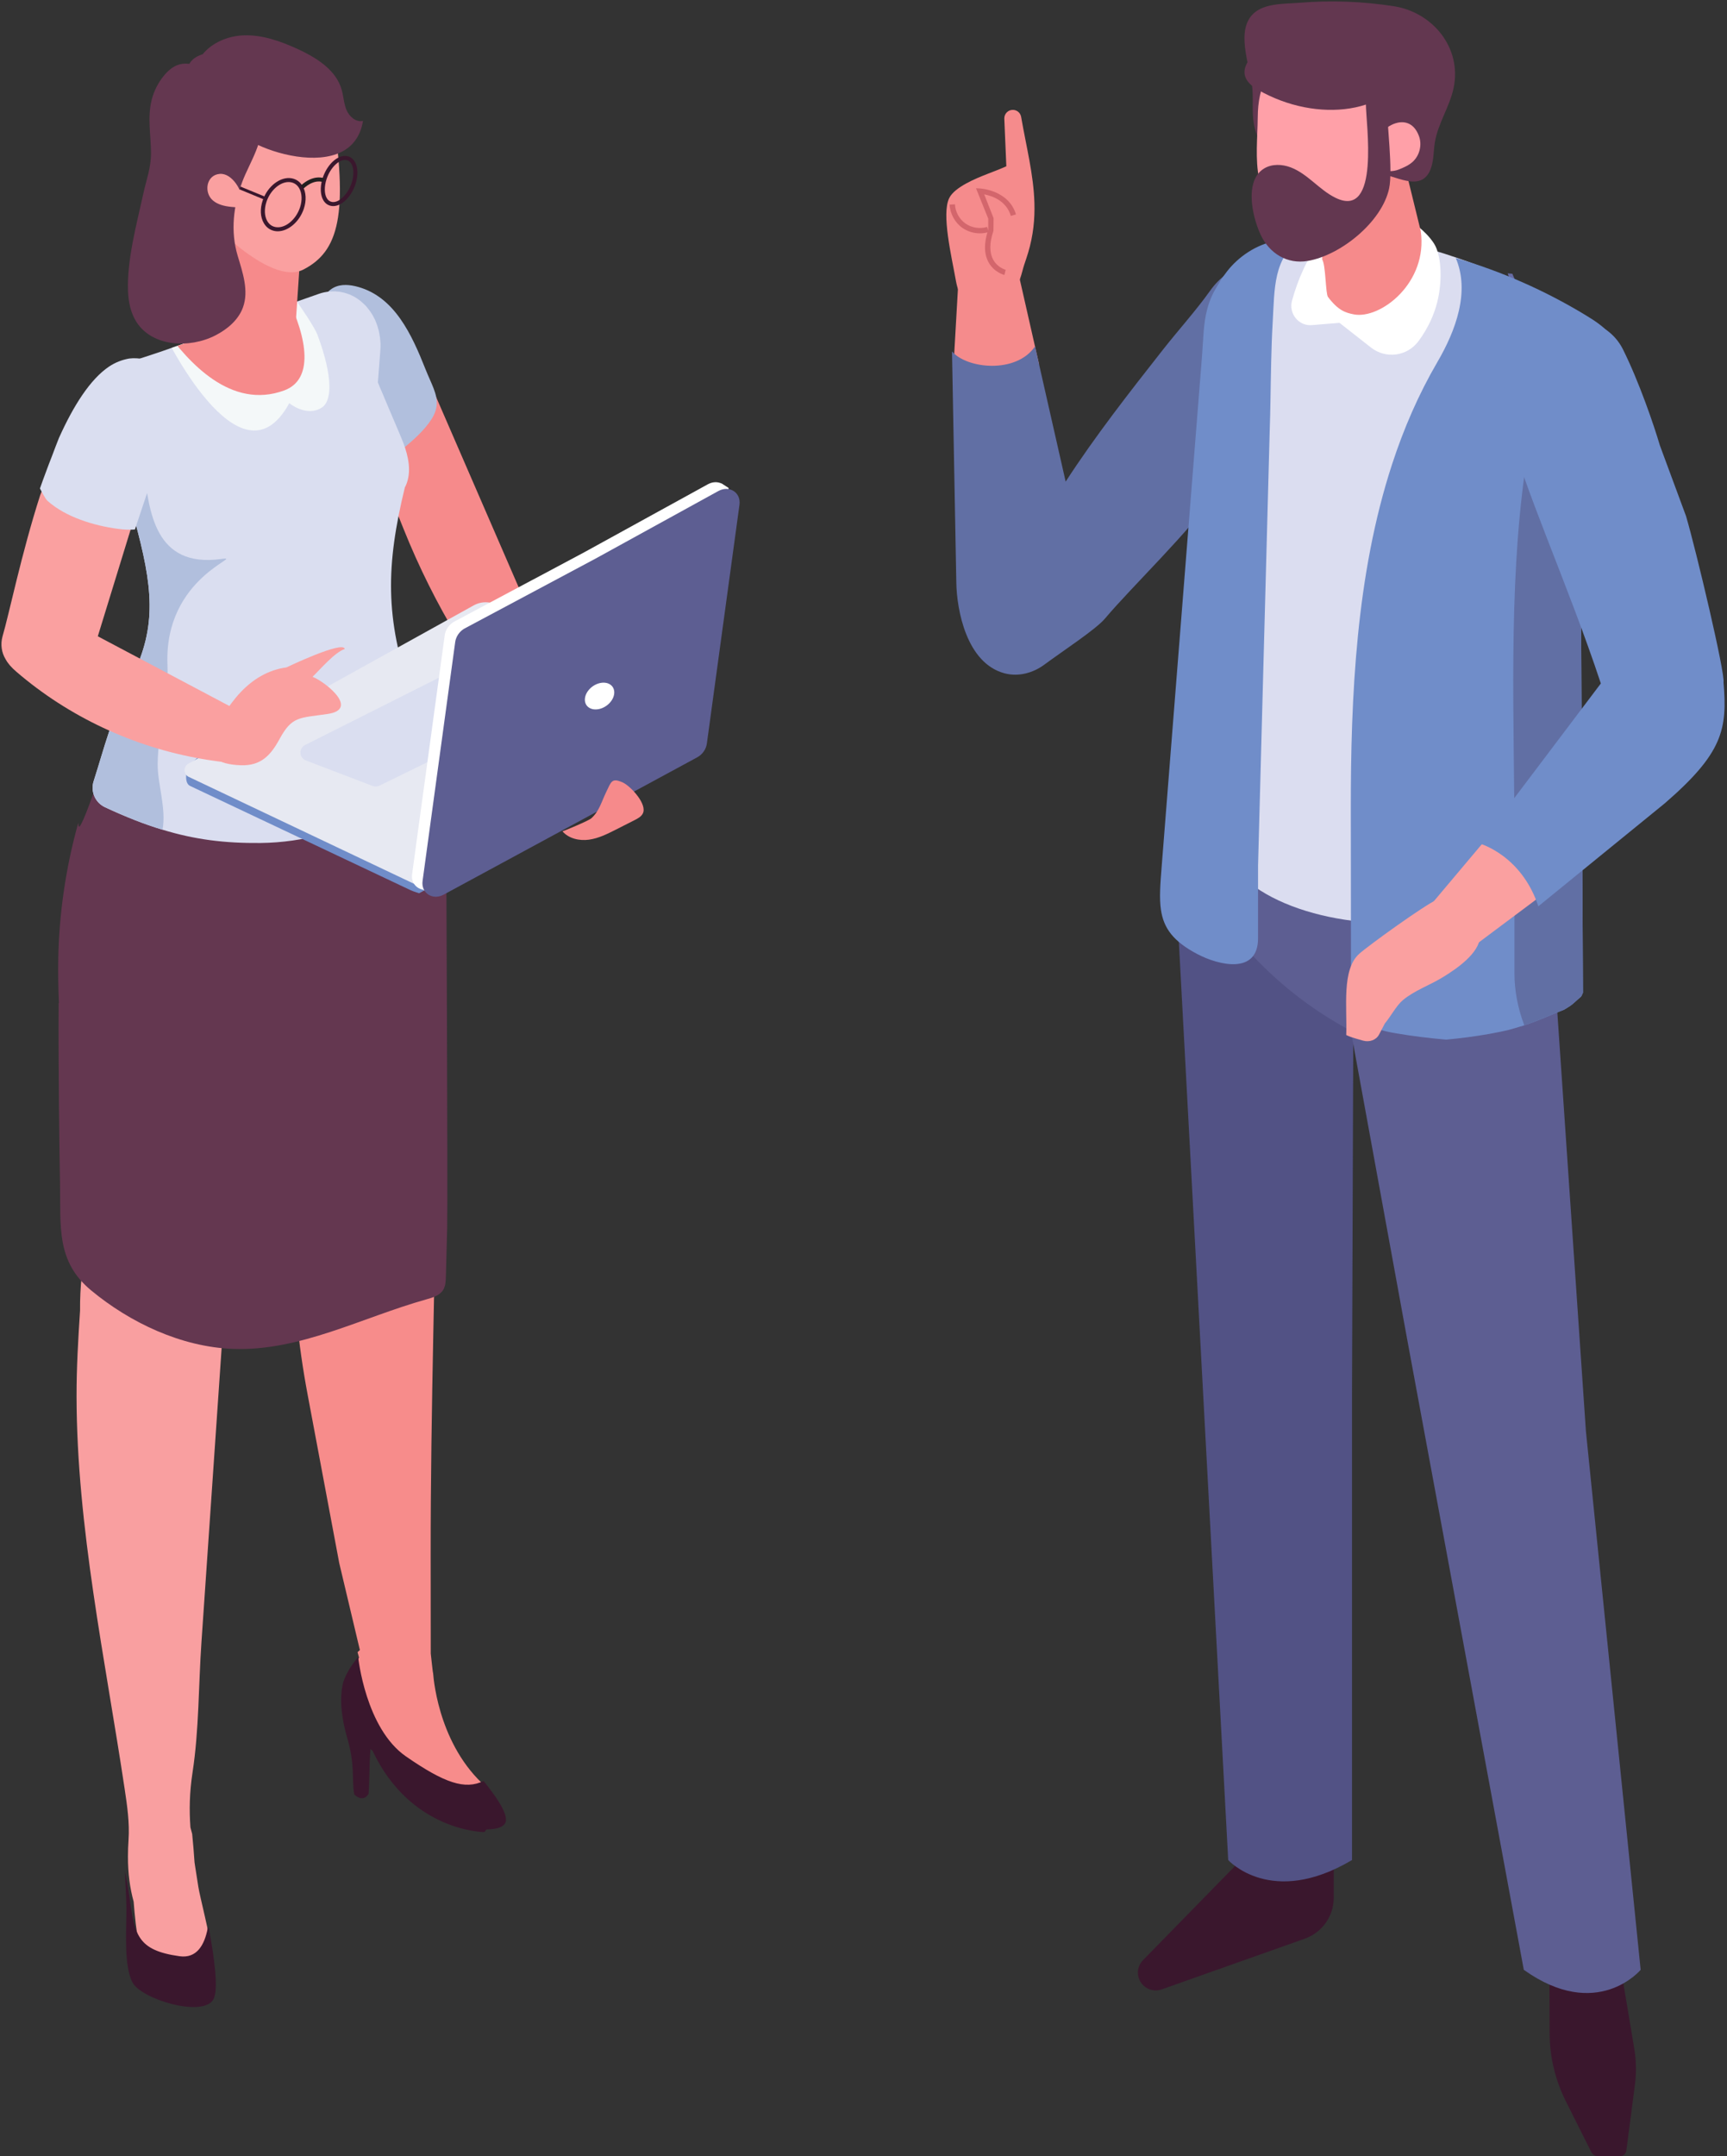 <?xml version="1.0" encoding="UTF-8"?><svg xmlns="http://www.w3.org/2000/svg" xmlns:xlink="http://www.w3.org/1999/xlink" height="300.2" preserveAspectRatio="xMidYMid meet" version="1.0" viewBox="-0.2 -0.2 240.6 300.2" width="240.6" zoomAndPan="magnify"><rect x="-0.2" y="-0.2" width="240.6" height="300.2" fill="#333333" stroke="none"/><g><g><g><g><path d="M144.566,50.558l-0.572-2.522l-3.66-16.126l-6.601-0.215l-1.061,18.531l0.035,2.959 C136.403,51.885,140.732,51.385,144.566,50.558z" fill="#F58B8C"/></g><g><path d="M181.823,36.394c-0.673-0.47-1.496-0.738-2.494-0.733c-4.407,0.021-8.359,1.003-10.908,4.575 c-2.036,2.854-4.444,5.501-6.612,8.259c-4.693,5.969-9.409,11.986-13.545,18.36l-4.27-18.819 c-2.639,3.849-9.519,3.105-11.565,0.688l0.602,32.185c0.061,3.817,1.422,11.234,6.729,12.637 c1.907,0.504,3.939-0.033,5.526-1.205c2.67-1.971,7.194-4.924,8.446-6.41c3.766-4.471,12.063-12.39,15.354-17.398 c5.963-9.073,10.626-10.227,14.109-17.964C184.707,47.211,185.422,38.908,181.823,36.394z" fill="#616FA4"/></g><g><g><g><path d="M201.135,36.76c-0.724-0.124-1.447-0.255-2.168-0.394c0.738,0.906,1.479,1.809,2.217,2.715 C201.193,38.31,201.173,37.536,201.135,36.76z" fill="#676BA4"/></g></g></g><g><g><g><path d="M210.494,37.914c-0.215-0.016-0.429-0.037-0.644-0.055c0.216,0.637,0.422,1.277,0.617,1.922 l0.368-1.084C210.722,38.435,210.61,38.173,210.494,37.914z" fill="#676BA4"/></g></g></g><g><g><g><path d="M185.611,253.606v10.414c0,2.558-1.612,4.839-4.024,5.694l-19.949,7.066 c-0.873,0.309-1.845,0.106-2.521-0.526l0,0c-1.016-0.95-1.052-2.55-0.079-3.545l12.763-13.049l0.082-9.984L185.611,253.606z" fill="#3A172D"/></g></g></g><g><g><g><path d="M163.625,107.415v15.924l7.285,135.428c0,0,5.983,6.682,17.247,0V193.68l0.25-70.341L163.625,107.415z" fill="#525285"/></g></g></g><g><g><g><path d="M224.992,270.152l2.479,14.799c0.286,1.705,0.32,3.428,0.102,5.099l-1.201,9.21 c-0.097,0.441-0.446,0.74-0.865,0.74h-3.109c-0.374,0-0.733-0.239-0.921-0.615l-3.527-7.032 c-1.472-2.934-2.251-6.181-2.261-9.417l-0.062-19.836l7.505-4.085L224.992,270.152z" fill="#3A172D"/></g></g></g><g><g><g><path d="M215.834,127.175l4.912,71.898l7.625,74.98c0,0-6.063,7.266-16.28,0l-16.27-87.9l-7.626-41.748 l-4.534-21.066L215.834,127.175z" fill="#5D5E92"/></g></g></g><g><g><g><path d="M190.119,144.405l-1.469-0.754c-8.931-4.585-16.36-11.634-21.408-20.312l0,0l11.438-19.156 l29.258,11.09l7.573,10.739V143.6L190.119,144.405z" fill="#5D5E92"/></g></g></g><g><g><path d="M214.512,40.495c-2.381-1.272-4.877-2.231-6.692-2.942c-1.519-0.591-3.159-1.212-4.883-1.803 l-0.018-0.006c-10.11-3.472-23.065-6.089-30.746,1.965c-0.507,0.536-1.013,1.158-1.483,1.833 c-1.375,1.995-2.418,4.491-2.231,6.704c0.199,2.345,0.627,4.54,0.627,6.945v55.704c0,1.056,0.32,4.282,0.916,7.036 c0.002,3.18,2.339,6.359,7.012,8.785c9.35,4.854,24.51,4.854,33.86,0c5.683-2.95,7.89-7.013,6.665-10.837 c0.038-0.092,0.075-0.184,0.113-0.276c-0.404-2.538-1.212-3.659-1.296-7.59c-0.253-12.781,0.036-39.668,5.01-54.812 C222.97,46.306,218.949,42.858,214.512,40.495z" fill="#DBDDF0"/></g><g><g><path d="M187.99,112.496c0.006,7.518,0.018,15.029,0.024,22.541c0,2.544,0.151,5.432,2.092,7.078 c1.133,0.971,2.671,1.29,4.142,1.543c2.327,0.398,4.666,0.687,7.023,0.886c2.014-0.181,4.015-0.446,6.01-0.796 c0.555-0.102,1.103-0.205,1.658-0.32c0.151-0.03,0.525-0.115,0.838-0.187c0.121-0.03,0.223-0.054,0.283-0.072 c0.217-0.06,0.428-0.121,0.645-0.181c0.416-0.121,0.826-0.241,1.242-0.368c0.072-0.024,0.145-0.048,0.217-0.072 c1.905-0.609,3.684-1.453,5.54-2.17c0.295-0.181,0.597-0.356,0.886-0.555c0.404-0.271,0.874-0.772,1.344-1.145 c0.078-0.253,0.121-0.404,0.151-0.47c-0.018,0.084-0.072,0.265-0.145,0.464c0.018-0.012,0.03-0.024,0.048-0.036 c0.042-0.06,0.091-0.115,0.139-0.169c0.048-0.127,0.108-0.253,0.169-0.38c0.012-0.024,0.024-0.054,0.036-0.078 c-0.024-5.251-0.054-10.508-0.078-15.759c-0.066-13.197-0.133-26.393-0.199-39.596c-0.012-1.893-0.018-3.792,0.078-5.685 c0.078-1.742,0.247-3.479,0.579-5.197c1.212-6.3,4.57-12.118,5.118-18.508c0.181-2.14,0.006-4.413-1.17-6.216 c-0.187-0.289-0.392-0.555-0.621-0.808c-0.91-1.025-2.092-1.803-3.273-2.52c-5.667-3.448-11.786-6.149-18.158-8 c2.008,4.69,0.006,10.104-2.568,14.505c-2.622,4.491-4.69,9.272-6.306,14.227C188.732,79.761,187.978,96.779,187.99,112.496z" fill="#708DC9"/></g></g><g><g><path d="M210.79,117.27c0,0,0,18.14,0,18.146c0,2.164,0.44,4.702,1.344,7.059 c0.012,0.024,0.018,0.048,0.03,0.072c1.905-0.609,3.684-1.453,5.54-2.17c0.295-0.181,0.597-0.356,0.886-0.555 c0.404-0.271,0.874-0.772,1.344-1.145c0.078-0.253,0.121-0.404,0.151-0.47c-0.018,0.084-0.072,0.265-0.145,0.464 c0.018-0.012,0.03-0.024,0.048-0.036c0.042-0.06,0.091-0.115,0.139-0.169c0.048-0.127,0.108-0.253,0.169-0.38 c0.012-0.024,0.024-0.054,0.036-0.078c-0.024-5.251-0.054-10.508-0.078-15.759c-0.066-13.197-0.133-26.393-0.199-39.596 c-0.012-1.893-0.018-3.792,0.078-5.685c0.078-1.742,0.247-3.479,0.579-5.197c1.212-6.3,4.57-12.118,5.118-18.508 c0.181-2.14,0.006-4.413-1.17-6.216c-0.187-0.289-0.392-0.555-0.621-0.808c-1.031,0.32-2.001,0.916-2.809,1.646 c-1.399,1.254-2.393,2.888-3.37,4.491c-2.436,3.997-4.919,8.139-5.576,12.769C209.886,82.064,210.79,100.119,210.79,117.27z" fill="#616FA4"/></g></g><g><g><g><g><path d="M161.548,126.531c-0.259-1.685-0.098-3.66,0.094-6.1c0.404-5.13,0.808-10.254,1.212-15.385 c0.531-6.68,1.061-13.365,1.586-20.045c0.531-6.704,1.061-13.407,1.591-20.111c0.41-5.197,0.82-10.399,1.236-15.596 c0.181-2.297,0.169-4.377,0.717-6.45c0.211-0.796,0.5-1.586,0.916-2.387c0.229-0.44,1.2-1.978,0.874-1.531 c0.313-0.452,0.627-0.898,0.964-1.332c1.634-2.104,4.093-3.726,6.722-4.244c1.638-0.206,2.815-0.354,3.713-0.46 c-4.04,2.887-3.781,6.938-4.08,12.04c-0.187,3.165-0.247,7.65-0.295,10.544c-0.03,1.682-0.054,2.671-0.102,4.112 l-1.628,60.72c0,0,0,10.063,0,10.13c-0.001,5.072-5.433,3.783-8.445,2.205C163.211,130.852,161.928,129.002,161.548,126.531 z" fill="#708DC9"/></g></g></g></g></g><g><g><g><path d="M199.559,33.672c-1.178-1.817-3.325-3.177-3.33-3.18c-0.445-0.178-0.881-0.334-1.312-0.477 c-0.866-0.71-1.887-1.141-3.054-1.141c-6.654,0-10.477,7.024-12.059,12.773c-0.498,1.809,0.92,3.569,2.742,3.419l3.868-0.32 l4.38,3.437c2.078,1.63,5.059,1.239,6.639-0.902c1.259-1.706,2.48-4.025,2.894-6.911 C200.722,37.598,200.419,34.998,199.559,33.672z" fill="#FFF"/></g></g><g><g><path d="M197.734,31.966c-0.026-0.181-3.138-12.771-3.211-12.939l-0.804-0.402l-1.319,1.217 c-0.983-0.866-3.003-0.796-4.054,0.106c-1.584,1.36-3.017,3.151-4.204,5.03c-0.337,4.802,0.124,0.362-0.134,10.944 c0.5,0.849,0.46,4.771,0.804,5.225c1.406,1.86,2.405,2.19,3.59,2.421C192.095,44.288,198.768,39.193,197.734,31.966z" fill="#F68A8B"/></g></g></g><g><g><g><g><g><g><path d="M185.509,25.154c-4.783,0.407-9.671-2.74-10.896-7.49c-0.444-1.721-0.213-3.535-0.319-5.309 c-0.176-2.944-2.297-7.693-0.2-10.309c1.492-1.861,4.577-1.684,6.71-1.859c4.399-0.361,8.841-0.2,13.201,0.483 c5.357,0.839,9.456,5.743,8.32,11.322c-0.54,2.652-2.203,4.988-2.631,7.66c-0.201,1.256-0.128,2.575-0.607,3.753 c-1.356,3.335-5.022,0.675-7.466,0.506C189.647,23.775,187.535,24.981,185.509,25.154z" fill="#633750"/></g></g></g></g><g><g><g><g><path d="M191.74,7.732c-0.203-0.066-0.406-0.128-0.609-0.184c-3.913-1.081-12.372-1.741-14.699,2.596 c-1.044,1.946-1.389,3.8-1.407,6.006c-0.044,5.437-1.444,12.634,6.061,14.399c7.783,1.83,10.654-5.893,10.654-11.953 C191.74,14.975,191.74,11.354,191.74,7.732z" fill="#FFA0A8"/></g></g></g></g><g><g><g><g><path d="M196.839,8.344c0.741-1.828-0.078-4.021-1.562-5.32c-1.483-1.299-3.492-1.839-5.455-2.023 c-4.355-0.407-22.411,6.899-14.787,11.291C183.259,17.029,193.817,15.8,196.839,8.344z" fill="#633750"/></g></g></g></g><g><g><g><g><path d="M190.906,21.225c0,1.998,2.058,2.863,3.798,2.164c0.683-0.274,1.373-0.573,1.916-1.069 c0.955-0.873,1.315-2.339,0.872-3.555C195.965,14.569,190.906,17.988,190.906,21.225z" fill="#FFA0A8"/></g></g></g></g><g><g><g><g><path d="M174.384,25.408c0.244-0.899,0.722-1.664,1.53-2.152c1.089-0.657,2.492-0.608,3.683-0.16 c1.19,0.447,2.211,1.247,3.191,2.057s1.957,1.65,3.103,2.202c6.223,2.998,4.2-10.415,4.2-13.026 c0-0.738,0.66-1.342,1.466-1.342c0.806,0,1.466,0.604,1.466,1.345c-0.001,2.773,0.849,9.128,0.306,11.695 c-0.985,4.652-6.724,9.306-11.325,10.098c-2.87,0.494-5.343-1.036-6.563-3.61 C174.649,30.844,173.763,27.693,174.384,25.408z" fill="#633750"/></g></g></g></g></g></g><g><g><path d="M143.911,28.035c-0.119-3.96-1.131-7.797-1.849-11.959c-0.094-0.547-0.557-0.954-1.111-0.978 c-0.693-0.031-1.263,0.539-1.234,1.232l0.282,6.619c-0.848,0.384-1.738,0.718-2.614,1.058c-1.59,0.617-4.564,1.825-5.332,3.347 c-1.119,2.215,0.318,8.157,0.92,11.531c0.813,4.559,3.837,4.181,7.765,1.35c1.133-0.566,1.396-2.529,1.75-3.572 c0.189-0.558,0.378-1.116,0.548-1.68C143.759,32.572,143.979,30.283,143.911,28.035z" fill="#F58B8C"/></g><g><g><path d="M139.73,38.085c-0.058-0.014-1.441-0.367-2.209-1.771c-0.644-1.177-0.657-2.706-0.041-4.545v-1.522 l-1.708-4.236l0.581,0.029c0.039,0.001,3.993,0.238,4.987,3.613l-0.715,0.209c-0.633-2.156-2.677-2.808-3.709-3.001 l1.307,3.313l-0.02,1.774c-0.567,1.661-0.577,3.009-0.031,4.007c0.613,1.12,1.723,1.403,1.734,1.406L139.73,38.085z" fill="#D3666C"/></g></g><g><g><path d="M136.321,32.286c-0.864,0-1.733-0.26-2.439-0.754c-1.042-0.731-1.726-1.974-1.785-3.246l0.744-0.035 c0.048,1.047,0.61,2.071,1.469,2.672c0.859,0.601,2.013,0.781,3.013,0.47l0.221,0.71 C137.149,32.226,136.735,32.286,136.321,32.286z" fill="#D3666C"/></g></g></g><g><g><g><g><g><g><path d="M189.151,132.606c1.365-1.224,9.103-6.782,10.816-7.542c2.994-1.328,1.926,3.024,5.172,2.24 c0.594,0.578,0.923,1.505,0.858,2.897c-0.11,2.338-3.285,4.5-5.262,5.7c-1.796,1.09-3.885,1.808-5.476,3.132 c-0.926,0.771-1.654,2.213-2.529,3.265l-0.803,1.538c-0.392,0.751-1.333,1.108-2.234,0.848l-1.001-0.289 c-0.456-0.131-0.92-0.281-1.34-0.491C187.49,140.048,186.701,134.804,189.151,132.606z" fill="#FAA0A0"/></g></g></g></g><g><path d="M216.244,105.459l-19.517,23.177c-1.321,1.591-1.355,3.885-0.082,5.511 c1.542,1.97,5.474-0.158,7.375-1.788l20.146-15.066C221.678,113.251,218.944,109.368,216.244,105.459z" fill="#FAA0A0"/></g></g><g><path d="M234.697,71.668l-3.65-9.858c-0.8-2.727-2.869-8.806-5.137-13.358 c-1.663-3.338-5.564-4.895-9.066-3.616c-0.47,0.172-0.778,0.284-0.789,0.29c-7.519,3.506-7.046,10.033-6.166,13.779 c1.977,8.416,8.373,22.246,12.935,36.052l-16.849,22.301c0,0,5.786,1.589,8.143,8.722l17.605-14.328 c8.089-6.995,8.749-10.295,8.192-16.853C240.159,93.577,236.154,76.637,234.697,71.668z" fill="#708DC9"/></g></g><g><path d="M17.627,155.472c-0.932,1.735-3.135,6.011-3.616,7.921c-1.607,6.385-3.122,12.335-3.057,18.873 c-0.263,3.979-0.495,7.964-0.489,11.958c0.029,18.2,4.012,36.695,6.697,54.611c0.357,2.365,0.706,4.748,0.545,7.126 c-0.055,0.809-0.081,1.576-0.08,2.295c-0.008,2.447,0.285,4.435,0.793,6.311c0.323,4.109,0.894,8.425,2.165,10.22 c0.261,0.368,0.977,0.185,1.77-0.223c0.036,0.088,0.069,0.163,0.105,0.252c0.461,1.149,0.956,2.344,1.857,3.191 c0.469,0.439,1.084,0.76,1.715,0.877c0.911,0.168,1.761-0.514,1.867-1.434c0.429-3.72,1.297-3.003,1.223-6.729 c-0.026-1.261-1.498-6.962-1.688-8.214c-0.164-1.049-0.319-2.048-0.47-3.002c-0.022-0.144-0.041-0.281-0.062-0.424 c-0.09-1.317-0.195-2.634-0.329-3.948l-0.243-0.912c-0.174-2.411-0.136-4.832,0.298-7.675 c0.907-5.905,0.826-12.153,1.239-18.126c0.976-14.248,1.952-28.502,2.935-42.756c0.535-7.766,1.222-15.497,1.474-23.39 C32.604,151.99,23.475,144.579,17.627,155.472z" fill="#F99FA0"/></g><g><g><g><path d="M51.182,241.926c-0.686-0.382-1.339-0.411-1.907-0.216c-0.026-0.153-0.051-0.307-0.062-0.464 l-0.373-5.084c0.231,0.268,0.466,0.53,0.705,0.788c0.738,1.388,1.734,2.638,2.918,3.52c1.132,0.844,2.261,1.62,3.447,2.349 C54.33,243.024,52.654,242.746,51.182,241.926z" fill="#DA6566"/></g></g></g><g><g><g><path d="M29.529,278.166c-1.428,2.567-10.045,0-11.276-2.37c-1.231-2.341-0.837-7.504-0.837-10.325 c0-0.508-0.074-2.37-0.222-5.134c0.246,1.128,0.468,2.341,0.64,3.583c0.714,5.303,1.132,7.419,6.968,8.237 c2.405,0.345,3.485-1.551,3.934-3.887c0.018-0.092,0.146-0.095,0.163-0.002C29.694,272.598,30.266,276.831,29.529,278.166z" fill="#3A172D"/></g></g></g><g><g><path d="M68.166,249.124c-6.989-5.56-7.925-14.995-8.027-16.381c-0.106-0.156-0.701-7.324-0.325-0.46 c-0.005-5.277-0.009-10.555-0.014-15.832c-0.018-20.703,0.686-41.194,0.919-61.823c0.031-2.758-0.005-5.734-1.643-7.953 c-1.609-2.18-4.409-3.111-7.082-3.552c-1.24-0.204-2.559-0.322-3.712,0.179c-0.803,0.349-1.458,0.973-2.003,1.658 c-2.085,2.623-2.684,6.092-3.214,9.401c-0.973,6.074-2.581,11.919-2.52,18.131c0.071,7.196,0.776,14.374,2.107,21.452 l4.408,23.473l2.877,12.114c-0.08,0.073-0.16,0.144-0.24,0.218c-0.029,0.027-0.058,0.044-0.086,0.069 c0.069,0.253,0.137,0.505,0.206,0.758l-1.219,2.265l0.082,1.126l0.09,1.23l-0.304,1.243c-0.359,1.47-0.072,2.946,0.693,4.073 l0.054,0.732c0.011,0.157,0.036,0.311,0.062,0.464c0.294-0.101,0.612-0.138,0.945-0.101c0.26,0.192,0.536,0.365,0.84,0.499 c0.081,0.053,0.154,0.116,0.242,0.162c3.651,1.912,5.046,4.694,7.917,7.518c1.957,1.925,4.858,2.738,7.561,2.118 c0.777-0.178,1.673-0.632,1.779-1.46C68.62,249.97,68.389,249.527,68.166,249.124z" fill="#F78C8B"/></g><g><g><g><path d="M47.575,234.192c0.008-0.031,0.015-0.06,0.023-0.091c0.077-0.285,0.143-0.44,0.143-0.44l0.006,0.008 c0.607-1.675,1.956-3.152,1.956-3.152s1.007,9.926,6.664,13.83c5.36,3.7,8.209,4.671,10.804,3.414 c1.105,1.384,3.777,4.724,2.971,5.931c-0.415,0.621-1.485,0.803-2.56,0.808l-0.304,0.377c0,0-10.235-0.027-15.561-11.3 c-0.102-0.093-0.204-0.186-0.305-0.278l-0.001,0.005c-0.187,2.644-0.118,4.329-0.259,6.245 c-0.54,0.894-1.363,0.714-2.004,0.073c-0.356-2.09,0.14-4.044-0.977-7.882C46.986,237.664,47.323,235.198,47.575,234.192z" fill="#3A172D"/></g></g></g></g><g><path d="M7.918,133.183c0.128-6.273,1.047-12.528,2.715-18.563c0.43-1.555-1.135,5.934,4.796-12.019 c0.423-1.28,0.923-2.414,1.47-3.454c13.58,5.577,29.144,5.516,42.74-0.028c1.679,3.418,2.265,5.897,2.301,12.436 c0.019,3.478,0.261,54.961,0.16,59.164c-0.055,2.272-0.117,4.545-0.181,6.824c-0.018,0.653-0.047,1.342-0.407,1.891 c-0.491,0.751-1.45,1.031-2.324,1.276c-8.978,2.517-17.615,7.244-26.943,6.892c-7.187-0.271-14.308-3.638-19.757-8.151 c-4.904-4.062-4.209-8.914-4.328-14.96c-0.089-4.497-0.239-15.64-0.193-25.019c0.013-0.009,0.027-0.018,0.04-0.027 C7.92,137.36,7.876,135.272,7.918,133.183z" fill="#643750"/></g><g><g><g><g><g><g><path d="M61.106,56.333l-1.212-2.79c-0.317-0.084-0.638-0.26-0.953-0.551 c-0.285-0.264-0.565-0.537-0.842-0.814c-3.215,0.604-6.244,1.792-9.151,3.619l2.299,5.738l4.78,11.913 c2.127,5.302,4.666,10.385,7.579,15.195c0.282-0.071,0.57-0.136,0.852-0.184c2.376-0.403,0.19,0.421,2.165,1.173 c0.472-0.142,3.141-1.777,3.456-1.884c1.286-0.45,1.769-3.513,3.022-3.78L61.106,56.333z" fill="#F68A8B"/></g></g></g></g></g></g><g><g><g><g><g><g><path d="M60.632,56.251c-0.064,0.628-0.296,1.28-0.772,2.002c-1.876,2.85-5.73,5.281-8.269,7.419 c-0.086,0.072-0.185,0.148-0.291,0.129c-0.131-0.023-0.203-0.175-0.255-0.308c-2.151-5.519-4.139-11.113-5.962-16.772 c-0.5-1.552-0.994-3.154-0.939-4.798s0.777-3.365,2.137-4.074c1.046-0.545,2.282-0.417,3.405-0.105 c5.102,1.416,7.479,6.634,9.405,11.486C59.894,53.253,60.791,54.68,60.632,56.251z" fill="#B1BFDD"/></g></g></g></g></g></g><g><g><g><g><g><path d="M14.421,112.185c2.893,1.35,5.512,2.378,8.019,3.134c4.516,1.382,8.71,1.896,13.644,1.848 c6.026-0.064,11.94-1.719,17.099-4.789c1.045-0.611,2.057-1.302,2.877-2.169c3.31-3.551,2.619-9.224,1.029-13.805 c-3.664-10.526-3.519-17.934-0.884-28.75c0.161-0.289,0.289-0.611,0.386-0.98c0.53-1.912-0.129-4.146-0.884-5.914 c0-0.032-0.932-2.202-1.8-4.243c-0.145-0.354-0.289-0.675-0.418-0.996l-0.048-0.097c-0.048-0.145-0.113-0.289-0.177-0.434 l-0.113-0.273c-0.064-0.145-0.129-0.289-0.177-0.418l-0.257-0.579c-0.064-0.193-0.129-0.338-0.177-0.45l-0.096-0.225 c0,0,0-0.064,0.016-0.177l0.321-4.194c0.032-0.305,0.032-0.595,0.032-0.884v-0.096c-0.016-0.273-0.032-0.53-0.064-0.804 c0-0.048-0.016-0.08-0.016-0.128c-0.032-0.257-0.08-0.498-0.128-0.739c-0.016-0.048-0.016-0.113-0.032-0.161 c-0.064-0.225-0.129-0.45-0.193-0.675c-0.016-0.064-0.048-0.113-0.064-0.177c-0.08-0.209-0.161-0.418-0.241-0.627 c-0.032-0.048-0.064-0.113-0.08-0.161c-0.096-0.193-0.209-0.386-0.305-0.579c-0.032-0.048-0.064-0.096-0.096-0.145 c-0.113-0.193-0.241-0.37-0.37-0.547c-0.032-0.032-0.064-0.08-0.096-0.112c-0.128-0.177-0.273-0.354-0.418-0.514 c-0.032-0.016-0.064-0.048-0.097-0.08c-0.145-0.145-0.289-0.289-0.45-0.418c-0.032-0.032-0.064-0.048-0.08-0.08 c-0.177-0.128-0.354-0.257-0.53-0.386c-0.032-0.016-0.064-0.032-0.096-0.064c-0.177-0.112-0.37-0.225-0.579-0.322 c-0.032-0.016-0.064-0.032-0.096-0.048c-0.193-0.096-0.402-0.177-0.611-0.241c-0.032-0.016-0.064-0.032-0.096-0.032 c-0.209-0.08-0.434-0.129-0.659-0.177c-0.032,0-0.048-0.016-0.08-0.016c-0.225-0.048-0.466-0.064-0.707-0.08 c-0.016,0-0.032-0.016-0.064-0.016c-0.241,0-0.482,0-0.771,0.016c-0.53,0.048-1.061,0.144-1.591,0.337 c-8.389,2.861-16.504,6.332-24.957,9.015c-2.282,0.739-4.307,1.88-5.593,4.13c-1.446,2.523-0.611,5.802,0.788,9.064 c1.414,3.343,3.407,6.669,4.098,9.192c2.539,9.289,3.198,14.833-0.386,22c-2.973,5.946-3.744,9.578-5.303,14.431 C12.38,109.984,13.055,111.542,14.421,112.185z" fill="#DADEF0"/></g></g></g></g><g><defs><path d="M55.899,68.132c-0.967,1.257-2.571,1.671-4.168,2.358c-2.201,0.948-4.421,1.854-6.657,2.717 c-4.759,1.851-10.036,3.461-14.674,1.482c-2.837-1.206-17.568-18.412-13.397-23.603l2.235-1.348 c8.452-2.678,16.58-6.155,24.958-9.021c0.269-0.092,0.539-0.163,0.801-0.22c4.376-0.922,8.185,3.028,7.787,8.177l-0.312,3.965 c-0.014,0.262-0.028,0.411-0.028,0.411s3.247,7.656,3.27,7.709c0.751,1.772,1.402,3.996,0.885,5.919 C56.439,67.267,56.2,67.74,55.899,68.132z" id="a"/></defs><clipPath id="b"><use overflow="visible" xlink:actuate="onLoad" xlink:href="#a" xlink:show="embed" xlink:type="simple" xmlns:xlink="http://www.w3.org/1999/xlink"/></clipPath><g clip-path="url(#b)"><g><g><g><g><g><path d="M44.658,56.526c-2.128,1.418-4.556-0.593-4.556-0.593c-6.894,12.645-17.731-10.284-17.731-10.284 l0.014-0.05l0.099-0.284c0.071,0.099,0.142,0.199,0.227,0.305c5.185,0.298,10.369,0.567,13.901-3.305 c0.057-0.064,0.113-0.128,0.17-0.191c1.574,0.035,0.851-3.315,2.383-3.095c0.164,0.021,0.933,1.229,1.852,2.546 c0.706,1.011,2.61,3.75,3.037,4.907C46.225,52.358,46.034,55.611,44.658,56.526z" fill="#F4F8F9"/></g></g></g></g></g></g><g clip-path="url(#b)"><g><g><g><g><g><path d="M39.393,54.16c-7.454,2.731-13.341-3.936-16.681-8.539c-0.291-0.383-0.567-0.759-0.851-1.135 c5.575-2.262,11.251-4.397,17.896-3.447C42.712,47.067,43.485,52.656,39.393,54.16z" fill="#F68A8B"/></g></g></g></g></g></g></g><g><path d="M14.421,112.185c2.893,1.35,5.512,2.378,8.019,3.134c0.562-2.941-0.707-6.38-0.675-9.192 c0.048-4.612,1.559-9.08,1.366-13.772c-0.498-12.326,10.992-15.235,7.537-14.736c-9.385,1.334-10.06-6.749-10.815-12.262 c-0.257-1.784,0.113-5.303-2.105-5.287c-1.318,0-2.394,1.302-3.31,2.86c1.414,3.343,3.407,6.669,4.098,9.192 c2.539,9.289,3.198,14.833-0.386,22c-2.973,5.946-3.744,9.578-5.303,14.431C12.38,109.984,13.055,111.542,14.421,112.185z" fill="#B1BFDD"/></g></g><g><g><g><g><g><g><g><g><path d="M31.924,103.589c-0.928,0.068-1.744-0.025-2.499-0.195l-2.798,2.517 c-0.894,0.539-1.299,2.831-0.367,3.301l30.415,14.372c0.491,0.247,1.002,0.43,1.52,0.579 c7.796-4.334,15.999-7.659,23.914-11.873c5.786-3.08,11.101-6.791,16.208-10.803l-4.431-3.075 C73.347,101.2,52.606,102.065,31.924,103.589z" fill="#708DC9"/></g></g></g></g></g></g></g></g><g><g><g><g><g><g><g><g><path d="M62.025,122.835c4.924-3.828,10.538-6.267,16.172-8.947c4.828-2.297,11.729-4.88,13.302-10.568 c0.307-1.109,0.776-2.031,1.352-2.797l-23.43-16.259c-1.074-0.745-2.477-0.815-3.62-0.182L26.04,106.129 c-0.735,0.407-0.701,1.475,0.058,1.835l33.506,15.892C60.356,123.409,61.172,123.073,62.025,122.835z" fill="#E7E9F2"/></g></g></g></g></g></g></g></g><g><g><g><g><g><g><g><g><path d="M69.867,90.323c-0.359-0.225-0.812-0.246-1.191-0.056l-26.363,13.255 c-0.924,0.465-0.856,1.787,0.112,2.157l9.275,3.544c0.315,0.12,0.667,0.105,0.969-0.043l24.645-12.062L69.867,90.323z" fill="#DADEF0"/></g></g></g></g></g></g></g></g><g><g><g><g><g><g><g><g><path d="M62.249 122.922L63.901 116.935 64.604 121.53z" fill="#FFF"/></g></g></g></g></g></g></g></g><g><g><path d="M36.491,100.6c-0.108,0.66-0.338,1.305-0.737,1.966c-0.967,1.566-2.564,2.672-4.284,3.394 c-0.952-0.107-1.904-0.23-2.856-0.384c-0.23-0.031-0.476-0.077-0.722-0.123c-9.475-1.643-18.519-5.851-25.813-12.131 c-0.722-0.614-1.213-1.198-1.505-1.751c-0.553-0.906-0.737-2.058-0.415-3.194c0.891-3.01,2.626-11.502,5.236-19.625 c0.261-0.63,0.507-1.259,0.737-1.889c0.246-0.737,0.507-1.459,0.768-2.181l0.553-1.704c0.123-0.307,0.246-0.599,0.369-0.891 c0,0,0-0.015,0.015-0.031c1.827-4.392,3.977-8.093,6.419-9.874c0.829-0.599,1.705-0.952,2.595-1.121 c0.66-0.092,1.351-0.046,2.058,0.169c2.457,0.737,4.023,3.163,3.317,9.029l-0.107-0.077l-4.53,14.68l-4.054,13.175 l-0.108,0.353L36.491,100.6z" fill="#FAA0A0"/></g><g><g><g><g><g><g><path d="M23.615,58.917l-0.116-0.077l-4.903,14.68c-0.698,0.061-1.479,0.031-2.394-0.092 c-3.308-0.445-7.214-1.612-9.773-3.885c-0.349-0.307-0.831-1.336-1.064-1.735c0.283-0.799,0.549-1.551,0.831-2.288 c0.266-0.737,0.549-1.459,0.831-2.181c0.316-0.86,0.648-1.704,0.997-2.595c0,0,0-0.015,0.017-0.031 c1.978-4.392,4.305-8.093,6.948-9.874c0.898-0.599,1.845-0.952,2.809-1.121c0.715-0.092,1.463-0.046,2.227,0.169 C22.684,50.625,24.379,53.051,23.615,58.917z" fill="#DADEF0"/></g></g></g></g></g></g><g><g><g><g><g><g><g><path d="M46.885,96.83c0.719,1.053,0.67,2.063-1.451,2.376c-3.936,0.578-4.942,0.277-6.688,3.488 c-1.226,2.255-2.584,3.744-5.387,3.65c-6.8-0.229-4.176-4.821-1.304-8.656c0.403-0.538,0.826-1.048,1.287-1.531 c1.693-1.779,3.798-3.09,6.359-3.435c0,0,7.911-3.791,8.134-2.565c-1.383,0.436-3.449,2.869-4.494,3.875 C44.222,94.357,46.06,95.621,46.885,96.83z" fill="#FAA0A0"/></g></g></g></g></g></g></g></g><g><g><g><g><g><g><g><g><g><path d="M101.309,67.739l-0.649-0.422c-0.073-0.056-0.148-0.105-0.23-0.15l-0.104-0.068 c0,0-0.011,0.006-0.019,0.011c-0.544-0.246-1.221-0.253-1.89,0.114l-17.11,9.407 c-0.009,0.005-18.221,9.715-18.221,9.715c-0.715,0.393-1.221,1.12-1.329,1.906l-4.544,33.253 c-0.092,0.67,0.116,1.234,0.488,1.626l-0.005,0.003l0.022,0.012c0.262,0.27,0.603,0.445,0.988,0.514l1.884,0.98 l-0.383-1.256L95.49,104.29c0.715-0.393,1.222-1.119,1.329-1.905l4.282-31.335 C101.156,69.945,101.247,68.843,101.309,67.739z" fill="#FFF"/></g></g></g></g></g></g></g></g><g><g><g><g><g><g><g><g><path d="M99.876,68.167l-17.11,9.407c-0.009,0.005-18.221,9.715-18.221,9.715 c-0.715,0.393-1.222,1.12-1.329,1.906l-4.544,33.253c-0.232,1.694,1.405,2.752,2.945,1.906l35.331-19.122 c0.715-0.393,1.222-1.119,1.329-1.906l4.544-33.253C103.052,68.378,101.416,67.32,99.876,68.167z" fill="#5D5E92"/></g></g></g></g></g></g></g></g><g><g><g><g><g><g><g><g><path d="M85.377,96.203c0,0.991-0.917,2.021-2.048,2.3c-1.131,0.279-2.048-0.298-2.048-1.289 c0-0.991,0.917-2.021,2.048-2.3C84.46,94.635,85.377,95.212,85.377,96.203z" fill="#FFF"/></g></g></g></g></g></g></g></g></g><g><g><g><g><path d="M33.241,25.063l-4.659,18.613c0,0-0.999,2.882-0.956,3.674c0.033,0.782,4.026,4.132,7.5,4.528 c1.663,0.19,2.961,0.09,3.869-0.058c0.998-0.169,1.521-0.407,1.521-0.407l0.333-4.965c0,0,0.014,0,0.038,0l0.385-5.704 l0.2-2.979l0.162-2.401C37.904,33.211,34.972,29.357,33.241,25.063z" fill="#F68A8B"/></g></g></g></g><g><g><g><g><g><g><g><g><path d="M88.69,110.704c-0.661-0.91-1.588-1.727-2.154-1.976c-1.535-0.675-1.582-0.091-2.306,1.395 c-0.621,1.276-0.943,2.615-2.041,3.601c-0.417,0.374-4.027,1.85-4.027,1.82c0.88,1.019,2.361,1.345,3.695,1.161 s2.563-0.801,3.764-1.41c0.864-0.438,1.727-0.875,2.591-1.313c0.44-0.223,0.908-0.472,1.137-0.909 C89.677,112.45,89.296,111.538,88.69,110.704z" fill="#F68A8B"/></g></g></g></g></g></g></g></g><g><g><g><g><path d="M32.275,18.506c4.951,0.334,10.125-0.954,13.717-3.991c2.457,15.235,0.959,20.3-3.917,22.81 c-4.796,2.469-14.007-7.811-14.007-7.811l0.411-3.222C31.671,25.236,32.44,21.926,32.275,18.506z" fill="#FAA0A0"/></g></g></g><g><g><g><path d="M50.371,16.631c-0.358,2.179-1.464,3.545-2.976,4.309c-3.512,1.773-9.155,0.374-12.277-1.268 c-2.016-1.073-5.789-3.789-7.155-5.545c-0.715-0.943-1.236-1.772-1.577-2.504c-1.057-2.341-0.228-3.675,1.659-4.276 c1.301-1.61,3.48-2.52,5.577-2.618c2.634-0.13,5.203,0.78,7.594,1.87c2.472,1.138,5.057,2.699,6.016,5.187 c0.049,0.146,0.098,0.293,0.146,0.439c0.293,0.959,0.309,1.984,0.699,2.894C48.469,16.045,49.396,16.858,50.371,16.631z" fill="#643750"/></g></g></g><g><g><g><g><g><g><path d="M38.059,31.961c-0.641-0.124-1.162-0.502-1.506-1.094c-0.492-0.847-0.549-2-0.155-3.164l0,0 c0.675-1.997,2.497-3.375,4.06-3.074c0.641,0.124,1.162,0.502,1.506,1.093c0.493,0.846,0.549,1.999,0.156,3.164 c-0.613,1.812-2.169,3.116-3.621,3.116C38.351,32.002,38.204,31.989,38.059,31.961z M36.928,27.883L36.928,27.883 c-0.337,0.996-0.296,2.006,0.109,2.702c0.26,0.448,0.651,0.733,1.128,0.825c1.302,0.256,2.834-0.961,3.423-2.703 c0.337-0.996,0.296-2.006-0.109-2.702c-0.26-0.448-0.65-0.733-1.128-0.825c-0.115-0.022-0.231-0.033-0.349-0.033 C38.789,25.146,37.465,26.295,36.928,27.883z" fill="#3A172D"/></g></g></g></g></g><g><g><g><g><g><path d="M36.716,27.18c-0.065,0.124-0.133,0.246-0.199,0.369l-11.02-4.544l0.202-0.347l11.017,4.521 L36.716,27.18z" fill="#3A172D"/></g></g></g></g></g><g><g><g><g><path d="M45.913,28.463c-0.447-0.086-0.816-0.356-1.066-0.78c-0.411-0.691-0.469-1.762-0.166-2.852 l-0.008-0.002l0.091-0.27c0.004-0.011,0.007-0.022,0.011-0.033l0-0.001c0.004-0.013,0.008-0.025,0.013-0.038l0.066-0.194 l0.004,0.001c0.303-0.792,0.765-1.499,1.316-2.009c0.648-0.604,1.378-0.874,1.999-0.746 c0.445,0.086,0.813,0.36,1.065,0.792c0.449,0.771,0.476,1.947,0.073,3.147c-0.297,0.884-0.794,1.679-1.4,2.24h0 c-0.525,0.484-1.082,0.751-1.611,0.774c-0.025,0.002-0.051,0.002-0.076,0.002C46.115,28.494,46.01,28.483,45.913,28.463z M47.53,27.306c0.538-0.498,0.982-1.21,1.249-2.007c0.347-1.034,0.338-2.063-0.025-2.686 c-0.17-0.292-0.401-0.468-0.691-0.525c-0.444-0.094-0.994,0.13-1.507,0.608c-0.538,0.497-0.981,1.21-1.249,2.008 l-0.166-0.056l0.166,0.057c-0.349,1.026-0.34,2.082,0.023,2.692c0.169,0.286,0.401,0.46,0.694,0.516 c0.078,0.016,0.161,0.025,0.251,0.018C46.67,27.915,47.105,27.699,47.53,27.306L47.53,27.306z" fill="#3A172D"/></g></g></g></g><g><g><g><g><path d="M42.084,26.054c1.51-1.384,2.657-0.922,2.705-0.902l0.225-0.513 c-0.061-0.026-1.514-0.643-3.309,1.003L42.084,26.054z" fill="#231F20"/></g></g></g></g></g><g><g><g><ellipse cx="27.998" cy="26.331" fill="#FAA0A0" rx="2.985" ry="4.002" transform="rotate(-53.166 27.999 26.33)"/></g></g></g><g><path d="M35.694,15.377c0.218,0.317,0.374,0.642,0.445,0.972c0.625,2.91-1.589,6.121-2.571,8.725 c-1.251,3.318-1.682,6.913-0.656,10.339c0.703,2.345,1.572,4.868,0.742,7.171c-0.633,1.756-2.17,3.049-3.83,3.903 c-3.635,1.871-8.812,1.587-11.014-1.857c-0.811-1.269-1.119-2.801-1.175-4.306c-0.161-4.373,1.216-9.378,2.148-13.634 c0.429-1.958,1.07-3.555,1.054-5.644c-0.019-2.428-0.509-4.864,0.075-7.266c0.307-1.262,0.903-2.452,1.729-3.453 c0.587-0.711,1.325-1.347,2.218-1.576c1.052-0.27,2.172,0.06,3.134,0.565c1.416,0.743,2.442,1.977,3.692,2.894 C33.088,13.239,34.665,13.883,35.694,15.377z" fill="#643750"/></g><g><path d="M31.969,28.599c0.208,0.023,0.417,0.039,0.623,0.054c0.278,0.019,0.595,0.022,0.788-0.179 c0.136-0.142,0.172-0.351,0.183-0.547c0.086-1.478-1.396-4.053-3.142-3.918c-1.902,0.147-2.261,2.607-0.955,3.706 C30.153,28.294,31.059,28.501,31.969,28.599z" fill="#FAA0A0"/></g></g></g></g></g></svg>